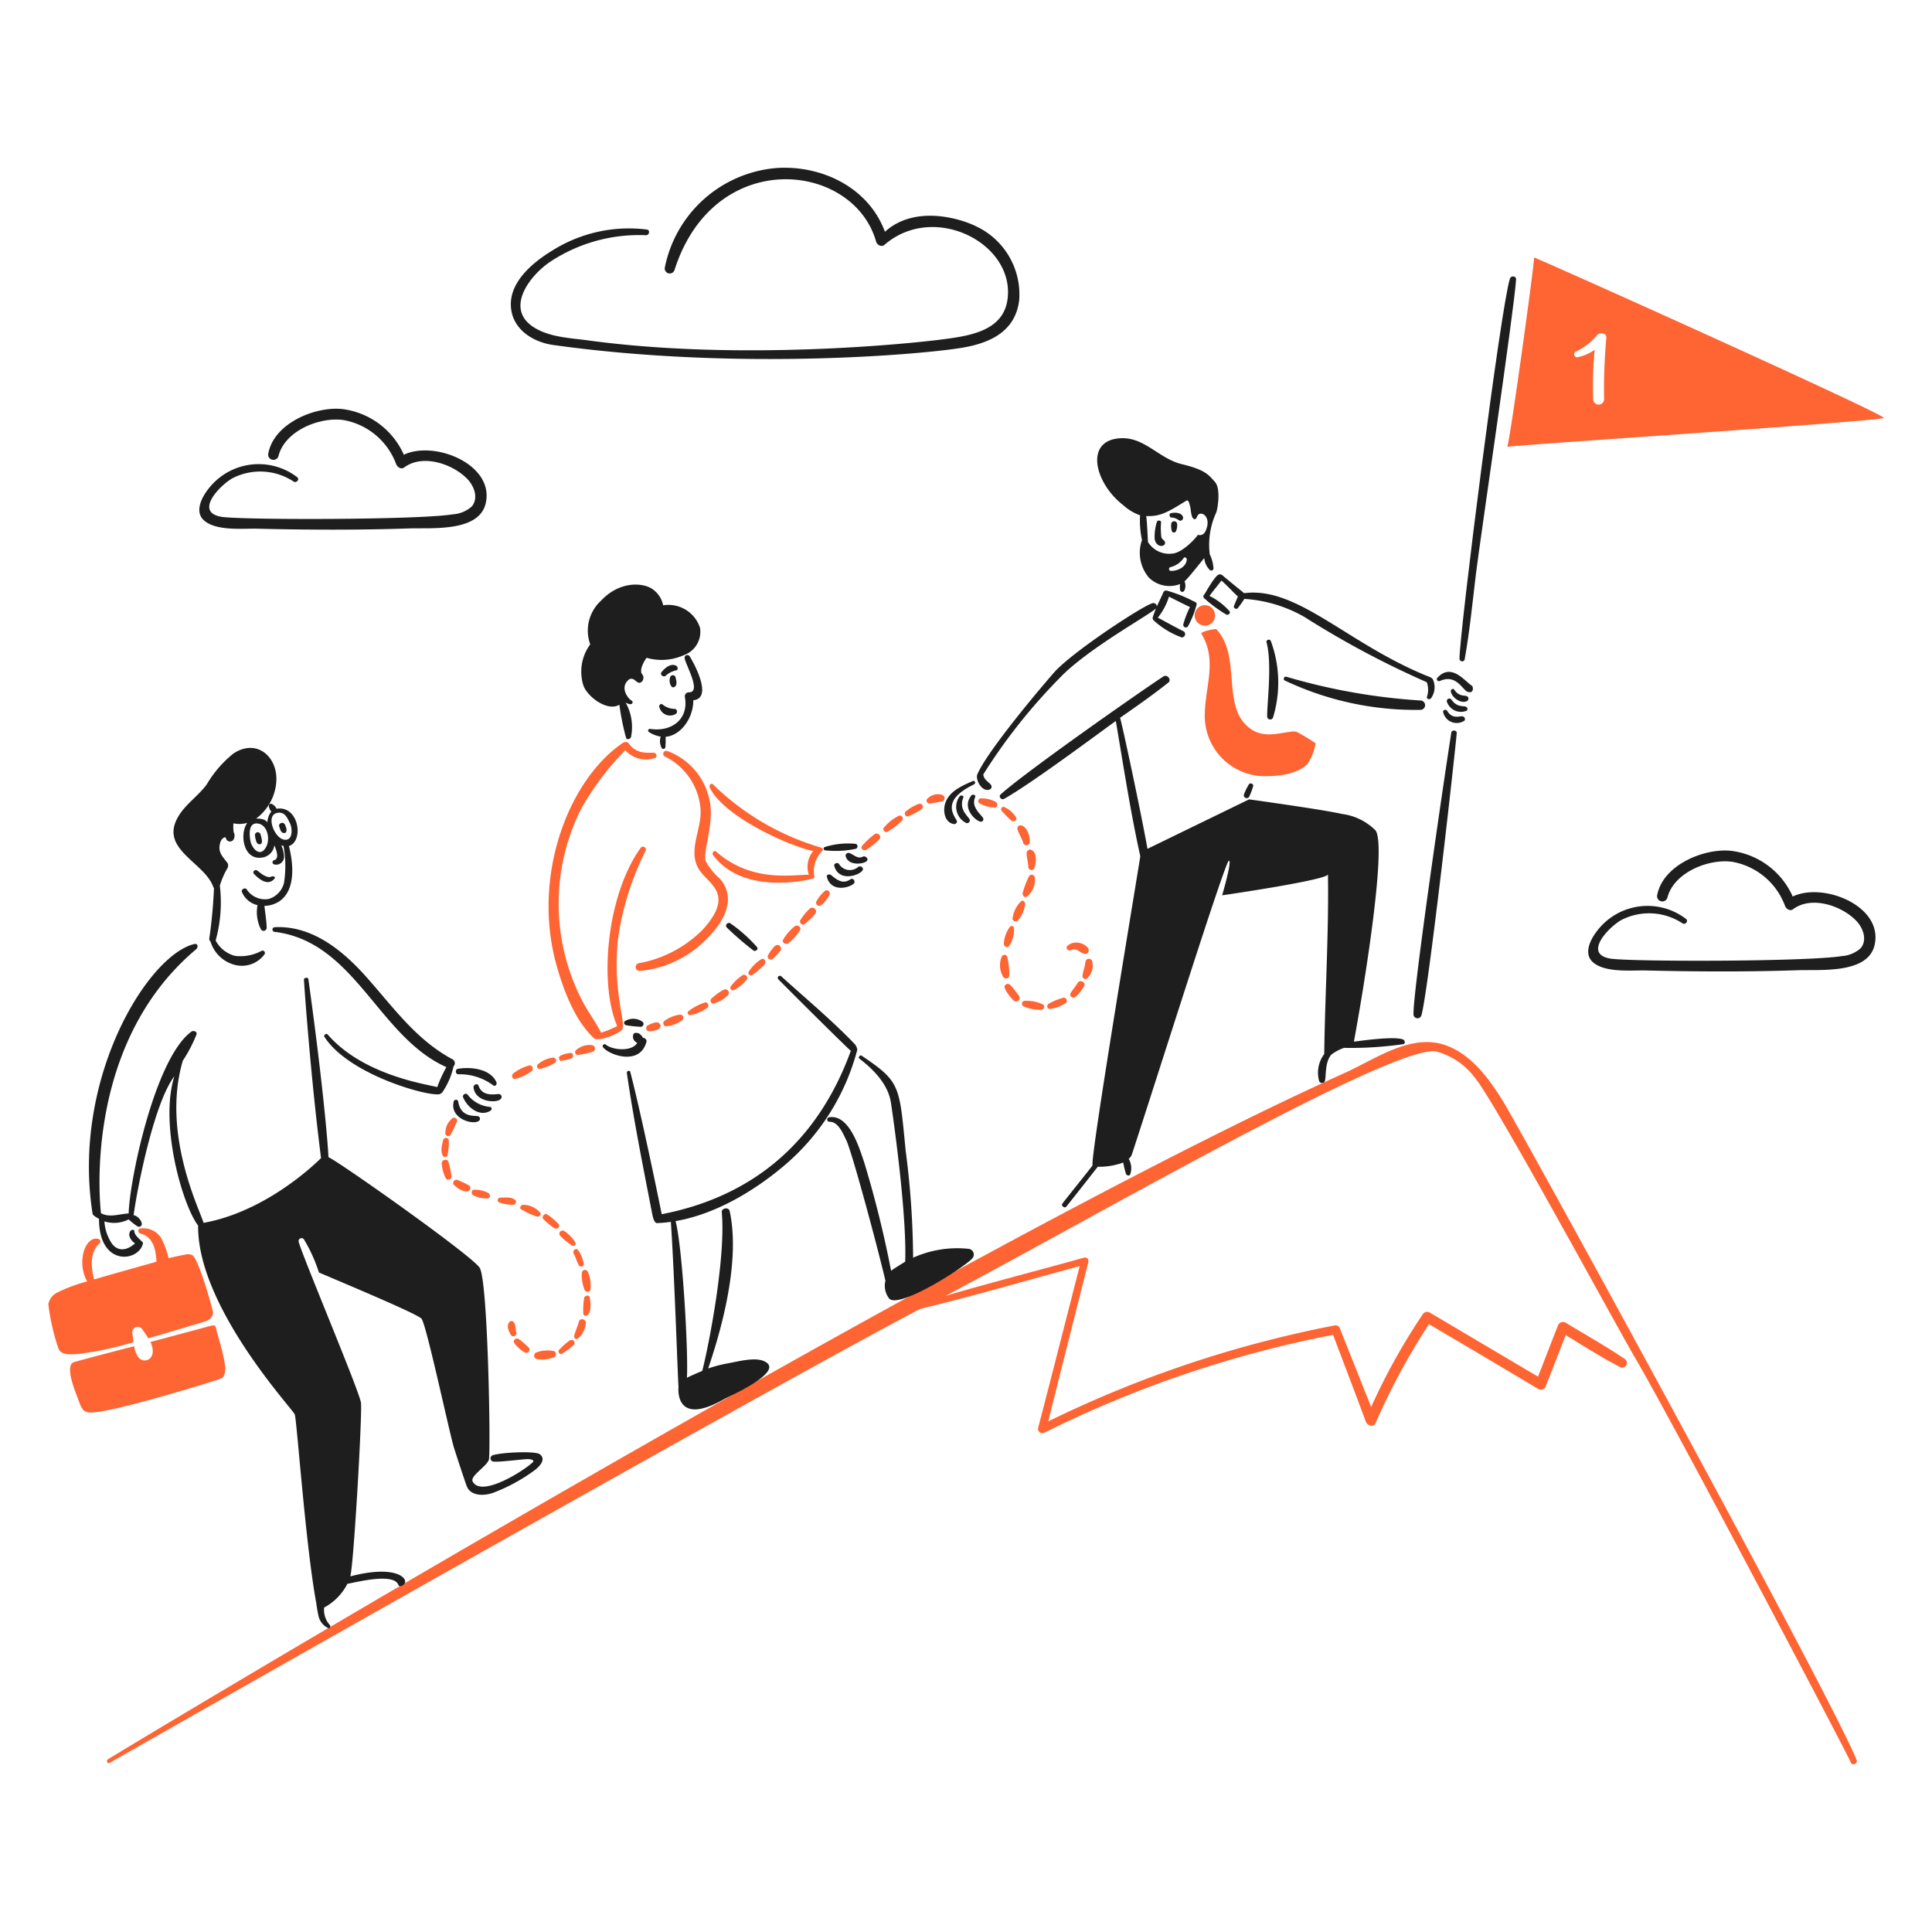 <svg viewBox="0 0 400 400" xmlns="http://www.w3.org/2000/svg" height="400" width="400" id="Leadership-3--Streamline-Brooklyn.svg"><desc>Leadership 3 Streamline Illustration: https://streamlinehq.com</desc><path d="M250.932 125.886a2.118 2.118 0 0 0 -2.97 3.02 2.138 2.138 0 0 0 2.918 0.102 2.2 2.2 0 0 0 0.052 -3.122Z" fill="#ff6433" stroke-width="1"></path><path d="M262.2 132.898c1.228 4.452 0.102 12.898 0.154 15.456a0.626 0.626 0 0 0 1.228 0.154 24.828 24.828 0 0 0 -0.46 -15.764 0.476 0.476 0 0 0 -0.922 0.154Z" fill="#1e1e1e" stroke-width="1"></path><path d="M265.98 140.882a63.2 63.2 0 0 0 28.098 6.09 0.972 0.972 0 0 0 0 -1.944 125.824 125.824 0 0 1 -27.74 -4.914c-0.46 -0.154 -0.772 0.568 -0.358 0.768Z" fill="#1e1e1e" stroke-width="1"></path><path d="M296.638 140.626c-0.148 -0.31 -0.87 -0.562 -1.024 -0.614 -16.746 -6.778 -26.982 -18.65 -38.028 -17.2 -0.052 -0.05 -4.096 -3.326 -4.352 -3.582a0.936 0.936 0 0 0 -0.818 -0.308c-0.87 0.154 -2.866 3.942 -3.122 4.2a0.514 0.514 0 0 0 0.052 0.768 28.616 28.616 0 0 0 4.6 3.378c0.358 0.102 0.818 -0.256 0.664 -0.666a13.52 13.52 0 0 0 -4.2 -3.224c0.46 -0.666 2.2 -2.764 2.456 -3.174 0.666 0.46 2.816 2.814 3.43 3.276 -0.052 0.154 -0.614 1.432 -0.818 2 -0.156 0.4 0.46 0.768 0.766 0.46a21.046 21.046 0 0 0 1.382 -1.944 28.616 28.616 0 0 1 12.438 3.736 188.918 188.918 0 0 0 25.336 13.512 4.542 4.542 0 0 1 0.05 2.97c-0.2 0.51 0.564 0.716 0.82 0.358a3.848 3.848 0 0 0 0.368 -3.946Z" fill="#1e1e1e" stroke-width="1"></path><path d="M298.122 140.984c3.4 -1.55 4.71 1.946 5.734 2.252 1.38 0.462 1.176 -1.126 0.868 -1.278 -1.33 -0.768 -4.2 -4.864 -7.114 -1.638 -0.358 0.306 0.054 0.88 0.512 0.664Z" fill="#1e1e1e" stroke-width="1"></path><path d="M300.374 143.082c0.102 1.28 2.15 2.764 3.38 2.048a0.574 0.574 0 0 0 0 -0.972c-0.462 -0.256 -1.69 0.154 -2.714 -1.434 -0.204 -0.256 -0.716 0.052 -0.666 0.358Z" fill="#1e1e1e" stroke-width="1"></path><path d="M299.6 145.386a3.064 3.064 0 0 0 4.096 1.74 0.52 0.52 0 0 0 -0.102 -0.768c-0.512 -0.306 -1.894 0.2 -3.072 -1.484a0.528 0.528 0 0 0 -0.922 0.512Z" fill="#1e1e1e" stroke-width="1"></path><path d="M298.788 147.434a2.874 2.874 0 0 0 4.452 1.74 0.6 0.6 0 0 0 -0.51 -0.87c-0.564 -0.052 -2.048 0.614 -3.072 -1.076 -0.204 -0.408 -0.922 -0.358 -0.87 0.206Z" fill="#1e1e1e" stroke-width="1"></path><path d="M303.242 136.532c1.054 -5.9 1.636 -11.926 2.354 -17.864 0.87 -7.062 7.932 -54.818 8.292 -60.8 0.05 -0.768 -1.076 -0.87 -1.28 -0.154 -1.894 5.836 -10.34 72.528 -10.442 78.67 0 0.616 0.966 0.76 1.076 0.148Z" fill="#1e1e1e" stroke-width="1"></path><path d="M300.476 151.682c-1.504 9.576 -7.932 53.436 -7.83 58.35a0.838 0.838 0 0 0 1.638 0.2c1.33 -4.504 6.346 -48.522 7.318 -58.4 0.104 -0.662 -1.02 -0.816 -1.126 -0.15Z" fill="#1e1e1e" stroke-width="1"></path><path d="M317.624 53.306c-0.102 2.56 -5.17 39.156 -5.58 39.2C315.832 92 389.486 87.2 390 86.526s-70.482 -32.554 -72.376 -33.22ZM332.57 70a121.486 121.486 0 0 0 -0.462 12.644 1.126 1.126 0 0 1 -2.252 0 76.06 76.06 0 0 1 0.308 -10.238 8.958 8.958 0 0 1 -3.48 1.536 0.614 0.614 0 0 1 -0.462 -1.126 12.694 12.694 0 0 0 4.352 -3.328c0.562 -0.774 2.104 -0.672 1.996 0.512Z" fill="#ff6433" stroke-width="1"></path><path d="M258.6 165a12.676 12.676 0 0 0 0.87 -2.304c0.052 -0.4 -0.562 -0.666 -0.87 -0.358a12.49 12.49 0 0 0 -1.074 2.2 0.6 0.6 0 0 0 1.074 0.462Z" fill="#1e1e1e" stroke-width="1"></path><path d="M384.418 364.452c-4.97 -12.63 -69.61 -130.722 -73.448 -136.814 -2.816 -4.452 -6.296 -9.212 -11.466 -11.158 -7.268 -2.712 -14.74 2.816 -21.138 5.682 -80.512 36.288 -251.978 139.526 -256.02 142.086 -0.462 0.306 -0.052 1.024 0.4 0.716 28.458 -16.276 139.988 -79.438 167.78 -93.974 11.056 -2.66 22.01 -5.886 33.014 -8.854 -2.866 11.158 -5.68 22.316 -8.6 33.474a0.906 0.906 0 0 0 1.278 1.024 233.534 233.534 0 0 1 59.784 -20.268c2.252 5.988 4.556 11.976 6.8 18.016 0.308 0.768 1.588 1.176 2 0.256a136.4 136.4 0 0 1 11.056 -20.474q11.364 6.682 22.624 13.41a1.072 1.072 0 0 0 1.586 -0.666c1.382 -3.48 2.714 -6.96 4.094 -10.492 3.686 2.252 7.372 4.6 11.21 6.6a0.974 0.974 0 0 0 0.974 -1.688c-3.942 -2.662 -8.14 -5.016 -12.184 -7.472a1.12 1.12 0 0 0 -1.636 0.664c-1.382 3.482 -2.714 7.012 -4.096 10.494 -7.472 -4.4 -14.946 -8.856 -22.418 -13.258a1.094 1.094 0 0 0 -1.484 0.41 129.346 129.346 0 0 0 -10.646 19.144c-2.15 -5.426 -4.3 -10.8 -6.45 -16.226a0.96 0.96 0 0 0 -1.126 -0.666 237.034 237.034 0 0 0 -59.27 19.86c2.712 -11 5.528 -21.958 8.292 -32.962a0.736 0.736 0 0 0 -0.922 -0.922c-9.52 2.662 -19.142 5.118 -28.612 7.882 29.534 -15.61 91.876 -51.644 101.4 -50.62a14.696 14.696 0 0 1 8.086 5.374c4.044 4.658 29.38 51.542 33.424 58.4 7.42 12.6 43.3 80.768 44.528 83.532 0.264 0.668 1.448 0.154 1.186 -0.51Z" fill="#ff6433" stroke-width="1"></path><path d="M290.446 215.2c-1.928 -0.714 -8.8 0.308 -10.136 0.46 2 -10.696 6.91 -40.74 4.454 -43.76a11.956 11.956 0 0 0 -6.91 -3.378c-4 -0.922 -19.246 -3.02 -19.246 -3.02l-21.036 10.236c-1.308 -7.47 -5.49 -26.936 -5.68 -27.128 3.378 -2.354 6.756 -4.708 9.98 -7.268 0.768 -0.562 -0.2 -1.842 -1.024 -1.278 -5.886 3.89 -28.714 19.91 -33.678 24.414 -0.512 0.46 0.152 1.228 0.716 0.922 6.09 -3.43 21.2 -14.8 23.134 -16.124 1.588 9.316 3.02 18.784 5.068 28 -0.358 2.508 -10.492 63 -9.878 63.978 0.05 0.052 -5.17 6.502 -6.244 7.934 -0.358 0.462 0.46 1.076 0.818 0.614 1.126 -1.382 6.5 -8.24 6.5 -8.24a14.418 14.418 0 0 0 5.272 -0.87 19.708 19.708 0 0 0 0.564 2.354c0.154 0.308 0.664 0.512 0.87 0.104a3.8 3.8 0 0 0 -0.308 -3.226 2.092 2.092 0 0 0 0.666 -0.92c5.118 -15.612 19.296 -60.654 20.064 -60.8s-1.382 7.164 -1.382 7.164 21.906 -3.172 21.906 -4.35c0.2 12.028 -0.614 25.08 -0.768 37.21a6.4 6.4 0 0 0 -1.022 5.682 0.648 0.648 0 0 0 1.176 -0.154c0.256 -0.922 -0.052 -3.89 1.332 -5.424a9.778 9.778 0 0 1 2.61 -1.384 75.022 75.022 0 0 0 12.284 -0.768c0.41 -0.11 0.414 -0.78 -0.102 -0.98Z" fill="#1e1e1e" stroke-width="1"></path><path d="M239.518 108.074a9.986 9.986 0 0 0 -0.462 3.428c0.2 1.77 1.946 1.84 2.15 1.024 0.102 -0.716 -0.664 -0.716 -0.768 -1.382a14.438 14.438 0 0 1 -0.05 -2.968c0.05 -0.46 -0.768 -0.564 -0.87 -0.102Z" fill="#1e1e1e" stroke-width="1"></path><path d="M242.486 108.534a3.568 3.568 0 0 0 0.154 1.484 0.478 0.478 0 0 0 0.818 0 2.944 2.944 0 0 0 0.256 -1.484 0.614 0.614 0 1 0 -1.228 0Z" fill="#1e1e1e" stroke-width="1"></path><path d="M242.486 107.152c1.126 0 1.536 0.666 1.894 0.666 1.088 -0.156 0.708 -2.076 -1.894 -1.588 -0.46 0 -0.46 0.82 0 0.922Z" fill="#1e1e1e" stroke-width="1"></path><path d="M251.546 99.782c-1.332 -1.484 -1.946 -2.458 -6.654 -3.634 -4.76 -1.024 -7.73 -5.528 -12.642 -5.426 -7.832 0.2 -5.734 9.214 0.306 13.87a10.424 10.424 0 0 0 3.482 2.1 19.172 19.172 0 0 0 0.4 5.118 7.93 7.93 0 0 0 1.434 7.78 6.072 6.072 0 0 0 6.448 1.33 5.2 5.2 0 0 0 0 1.28 0.476 0.476 0 0 0 0.87 0.102 2.328 2.328 0 0 0 0.052 -1.944c0.768 -0.614 3.328 -3.942 4.096 -4.812a3.8 3.8 0 0 0 1.132 2.454 0.454 0.454 0 0 0 0.768 -0.308 7.492 7.492 0 0 0 -0.768 -2.918 15.904 15.904 0 0 1 1.332 -8.65c0.198 -0.302 1.074 -4.858 -0.256 -6.342Zm-9.162 18.418a0.4 0.4 0 0 1 -0.102 -0.768 4.638 4.638 0 0 0 2.814 -1.944c0.154 -0.256 0.666 0.05 0.614 0.358 -0.11 1.594 -1.944 2.388 -3.326 2.354Zm5.63 -7.474c-0.768 1.126 -3.43 3.788 -5.322 3.89a5.152 5.152 0 0 1 -5.018 -2.4c-0.102 -1.8 -0.152 -3.584 -0.358 -5.374 2.946 0.146 4.62 -0.906 8.292 -3.174 0.512 -0.308 0.666 0.768 0.82 1.28 0.152 0.562 0.152 2.252 0.766 2.508 0.512 0.256 0.616 -0.666 0.922 -0.922 0.8 -0.658 2.308 0.442 1.8 2.508 -0.316 1.182 -0.776 1.958 -1.902 1.692Z" fill="#1e1e1e" stroke-width="1"></path><path d="M202.306 46.96c-3.234 -1.67 -12.8 -4.658 -19.09 1.024 -3.328 -9.06 -12.95 -13.82 -22.42 -13.2a25.724 25.724 0 0 0 -23.134 20.52 1.038 1.038 0 0 0 2 0.562c8.216 -25.6 37 -22.4 41.714 -5.886 0.2 0.768 1.178 1.228 1.74 0.716 10.078 -8.758 26.492 -0.6 25.542 10.698 -0.564 7.37 -8.344 8.2 -14.23 8.958 -6.09 0.766 -40.896 4.4 -72.476 0.152 -3.634 -0.512 -7.678 -0.614 -10.952 -2.456 -6.706 -3.736 -1.638 -10.748 2.866 -13.82a33.372 33.372 0 0 1 19.91 -5.528c0.666 0 0.87 -1.074 0.154 -1.176a29.78 29.78 0 0 0 -19.502 4.298c-4.146 2.508 -9.314 6.756 -8.6 12.182 0.562 4.4 4.708 6.858 8.7 7.422 38.8 5.426 77.646 1.842 85.016 0.512 5.734 -1.024 10.698 -3.48 11.466 -9.776a15.572 15.572 0 0 0 -8.704 -15.202Z" fill="#1e1e1e" stroke-width="1"></path><path d="M371.162 185.616a16.108 16.108 0 0 0 -12.8 -9.468c-5.63 -0.564 -14.076 2.968 -15.254 9.162a1.088 1.088 0 0 0 2.1 0.562c1.33 -5.272 8.65 -8.188 13.564 -7.422a14.292 14.292 0 0 1 10.8 9.112c0.256 0.614 1.024 1.176 1.69 0.664 3.736 -2.764 9.776 -0.818 12.898 2.252 1.484 1.434 2.56 4.044 1.076 5.836a6.502 6.502 0 0 1 -3.942 1.638c-7.218 1.178 -43.966 1.178 -47.908 0.512 -5.732 -0.972 -0.2 -6.6 2.304 -7.986a12.552 12.552 0 0 1 12.694 0.718c0.562 0.306 1.228 -0.462 0.716 -0.922a13.124 13.124 0 0 0 -18.478 2.508c-1.28 1.638 -2.764 4.504 -0.972 6.296 2.4 2.354 7.932 1.8 10.954 1.842 10.542 0.256 21.138 0.308 31.734 -0.05 4.6 -0.154 14.586 0.818 15.814 -5.376 1.648 -7.984 -10.694 -12.894 -16.99 -9.878Z" fill="#1e1e1e" stroke-width="1"></path><path d="M83.612 94.152a16.106 16.106 0 0 0 -12.8 -9.47c-5.63 -0.562 -14.076 2.97 -15.252 9.162a1.086 1.086 0 0 0 2.098 0.564c1.33 -5.272 8.65 -8.19 13.564 -7.422a14.298 14.298 0 0 1 10.8 9.11c0.256 0.614 1.022 1.178 1.688 0.666 3.736 -2.764 9.776 -0.82 12.898 2.252 1.484 1.434 2.56 4.044 1.076 5.834a6.49 6.49 0 0 1 -3.942 1.638c-7.216 1.178 -43.966 1.178 -47.908 0.512 -5.732 -0.972 -0.2 -6.6 2.304 -7.984a12.552 12.552 0 0 1 12.694 0.716c0.562 0.308 1.228 -0.46 0.716 -0.92a13.124 13.124 0 0 0 -18.478 2.508c-1.28 1.638 -2.764 4.504 -0.972 6.294 2.4 2.356 7.934 1.8 10.954 1.844 10.544 0.256 21.138 0.306 31.734 -0.052 4.6 -0.154 14.586 0.82 15.814 -5.374 1.642 -7.934 -10.692 -12.898 -16.988 -9.878Z" fill="#1e1e1e" stroke-width="1"></path><path d="M44.098 271.656c-0.27 -1.43 -3.02 -11 -4.248 -11.772a2.236 2.236 0 0 0 -1.638 -0.102c-1.126 0.2 -2.252 0.46 -3.326 0.716a13.9 13.9 0 0 0 -1.076 -3.224 4.326 4.326 0 0 0 -4.812 -2.918c-0.51 0.052 -0.46 0.87 0 1.024 3.532 0.818 3.226 5.118 3.43 5.834 -1.024 0.308 -9 2.508 -12.95 3.686 -0.358 -1.536 -1.278 -5.324 1.126 -7.472a0.536 0.536 0 0 0 -0.256 -0.922c-2.616 -0.714 -4.6 4.664 -2.302 8.8a32.688 32.688 0 0 0 -6.296 2.354 3.41 3.41 0 0 0 -1.74 2.354 45.144 45.144 0 0 0 2.048 9.06c0.47 1.374 1.914 1.418 4.086 1.254a67.522 67.522 0 0 0 11.474 -2.432c-0.052 -0.614 -0.104 -1.228 -0.2 -1.79a1.126 1.126 0 0 1 2.048 -0.87 16.2 16.2 0 0 1 1.228 1.842c1.69 -0.46 11.312 -3.328 12.028 -3.584 1.376 -0.61 1.424 -1.582 1.376 -1.838Z" fill="#ff6433" stroke-width="1"></path><path d="M221.706 196.724c1.226 -0.668 1.892 0.716 3.018 0.768a0.778 0.778 0 0 0 0.666 -0.512c0.41 -1.076 -2.6 -2.816 -4.4 -1.126 -0.462 0.408 0.152 1.176 0.716 0.87Z" fill="#ff6433" stroke-width="1"></path><path d="M224.726 199.18c-0.108 1.024 -0.512 1.946 -0.616 2.918a0.622 0.622 0 0 0 0.922 0.512 3.644 3.644 0 0 0 1.126 -3.48 0.72 0.72 0 0 0 -1.432 0.05Z" fill="#ff6433" stroke-width="1"></path><path d="M223.138 203.48c-0.2 0.4 -1.382 1.842 -1.534 2.252 -0.2 0.512 0.358 0.87 0.818 0.818 0.512 -0.102 1.894 -2 2.098 -2.506 0.256 -0.768 -0.972 -1.28 -1.382 -0.564Z" fill="#ff6433" stroke-width="1"></path><path d="M220.222 206.55a13.274 13.274 0 0 0 -3.226 1.332 0.618 0.618 0 0 0 0.256 1.024 7.468 7.468 0 0 0 3.532 -1.332 0.678 0.678 0 0 0 -0.562 -1.024Z" fill="#ff6433" stroke-width="1"></path><path d="M215.768 207.882a8.04 8.04 0 0 0 -3.736 -0.666 0.622 0.622 0 0 0 -0.154 1.126 8.302 8.302 0 0 0 3.686 0.716 0.6 0.6 0 0 0 0.204 -1.176Z" fill="#ff6433" stroke-width="1"></path><path d="M210.906 206.09c-0.308 -0.358 -1.484 -2.15 -2.048 -2.354a0.68 0.68 0 0 0 -0.87 0.512c-0.102 0.664 1.434 2.508 1.842 2.866a0.742 0.742 0 0 0 1.076 -1.024Z" fill="#ff6433" stroke-width="1"></path><path d="M208.96 201.894a14.134 14.134 0 0 0 -0.46 -3.894 0.622 0.622 0 0 0 -1.074 0 4.674 4.674 0 0 0 0.152 4.042c0.256 0.722 1.434 0.722 1.382 -0.148Z" fill="#ff6433" stroke-width="1"></path><path d="M208.96 195.8a5.93 5.93 0 0 0 0.974 -3.736 0.496 0.496 0 0 0 -0.82 -0.2 6.432 6.432 0 0 0 -1.28 3.532c-0.05 0.56 0.862 1.016 1.126 0.404Z" fill="#ff6433" stroke-width="1"></path><path d="M210.854 190.428a5.816 5.816 0 0 0 1.382 -3.378c-0.05 -0.358 -0.46 -0.768 -0.818 -0.462a5.832 5.832 0 0 0 -1.74 3.38c-0.256 0.716 0.764 1.122 1.176 0.46Z" fill="#ff6433" stroke-width="1"></path><path d="M212.748 185.514a4.4 4.4 0 0 0 1.484 -3.94 0.648 0.648 0 0 0 -1.176 -0.154 17.144 17.144 0 0 0 -1.28 3.326c-0.256 0.614 0.45 1.372 0.972 0.768Z" fill="#ff6433" stroke-width="1"></path><path d="M214.182 179.68c1.13 -3.72 -1.388 -4.572 -1.638 -3.072 -0.052 0.46 0.4 2.456 0.358 2.918a0.658 0.658 0 0 0 1.28 0.154Z" fill="#ff6433" stroke-width="1"></path><path d="M213.2 174.356c0.068 -1.176 -0.46 -3.122 -1.79 -3.48a0.66 0.66 0 0 0 -0.768 0.768c0.102 0.512 1.126 2.4 1.228 2.916a0.688 0.688 0 0 0 1.33 -0.204Z" fill="#ff6433" stroke-width="1"></path><path d="M210.4 169.288a5.318 5.318 0 0 0 -2.61 -2.252 0.526 0.526 0 0 0 -0.462 0.768 23.964 23.964 0 0 0 2 2.048c0.502 0.41 1.272 0.052 1.072 -0.564Z" fill="#ff6433" stroke-width="1"></path><path d="M206.044 165.962a6.284 6.284 0 0 0 -3.072 -0.666 0.574 0.574 0 0 0 -0.256 0.974 6.736 6.736 0 0 0 3.122 0.92c0.82 0.102 0.822 -0.98 0.206 -1.228Z" fill="#ff6433" stroke-width="1"></path><path d="M195.09 164.58a3.034 3.034 0 0 0 -3.174 0.87 0.62 0.62 0 0 0 0.512 0.922c0.4 0 2.048 -0.358 2.458 -0.41a0.71 0.71 0 0 0 0.204 -1.382Z" fill="#ff6433" stroke-width="1"></path><path d="M190.278 166.422a8.44 8.44 0 0 0 -2.866 1.69c-0.2 0.358 0.052 1.024 0.564 0.922a13.51 13.51 0 0 0 2.814 -1.486 0.626 0.626 0 0 0 -0.512 -1.126Z" fill="#ff6433" stroke-width="1"></path><path d="M186.132 168.88a9.13 9.13 0 0 0 -3.224 2.61 0.628 0.628 0 0 0 0.768 0.768 15.248 15.248 0 0 0 3.07 -2.354 0.622 0.622 0 0 0 -0.614 -1.024Z" fill="#ff6433" stroke-width="1"></path><path d="M181.014 172.77a14.74 14.74 0 0 0 -2.558 2.4c-0.36 0.51 0.306 1.022 0.818 0.818a14.174 14.174 0 0 0 2.764 -2.2c0.666 -0.61 -0.352 -1.626 -1.024 -1.018Z" fill="#ff6433" stroke-width="1"></path><path d="M170.932 184.336a7.704 7.704 0 0 0 -1.946 2.356 0.664 0.664 0 0 0 0.82 0.818c0.512 -0.102 2.098 -2.048 2 -2.662a0.75 0.75 0 0 0 -0.874 -0.512Z" fill="#ff6433" stroke-width="1"></path><path d="M167.656 188.124a11.352 11.352 0 0 0 -2 2.458c-0.154 0.46 0.358 1.022 0.818 0.818a13.37 13.37 0 0 0 2.304 -2.2 0.78 0.78 0 0 0 -1.122 -1.076Z" fill="#ff6433" stroke-width="1"></path><path d="M164.636 191.708a10 10 0 0 0 -2.508 2.866c-0.256 0.614 0.512 1.024 1.024 0.768a10.536 10.536 0 0 0 2.558 -2.866c0.154 -0.616 -0.568 -0.986 -1.074 -0.768Z" fill="#ff6433" stroke-width="1"></path><path d="M160.438 195.854a8.326 8.326 0 0 0 -1.484 2.046 0.648 0.648 0 0 0 0.922 0.718 11.944 11.944 0 0 0 1.74 -1.844 0.758 0.758 0 0 0 -1.178 -0.92Z" fill="#ff6433" stroke-width="1"></path><path d="M157.572 198.618a8.24 8.24 0 0 0 -2.558 2.558 0.532 0.532 0 0 0 0.716 0.716 15.486 15.486 0 0 0 2.61 -2.252c0.41 -0.512 -0.112 -1.44 -0.768 -1.022Z" fill="#ff6433" stroke-width="1"></path><path d="M153.836 201.842a9.688 9.688 0 0 0 -2.56 2.4 0.532 0.532 0 0 0 0.614 0.766 7.384 7.384 0 0 0 2.816 -2.352 0.696 0.696 0 0 0 -0.87 -0.814Z" fill="#ff6433" stroke-width="1"></path><path d="M149.844 204.912a11.694 11.694 0 0 0 -2.662 1.946c-0.2 0.358 0.052 0.972 0.512 0.922a6.384 6.384 0 0 0 2.866 -1.588 0.734 0.734 0 0 0 -0.716 -1.28Z" fill="#ff6433" stroke-width="1"></path><path d="M145.902 207.574a10.67 10.67 0 0 0 -3.378 1.8c-0.4 0.358 0.052 0.87 0.46 0.82a9.496 9.496 0 0 0 3.38 -1.486c0.614 -0.308 0.204 -1.392 -0.462 -1.134Z" fill="#ff6433" stroke-width="1"></path><path d="M140.682 210.082a6.812 6.812 0 0 0 -3.174 1.332 0.63 0.63 0 0 0 0.462 1.074 6.728 6.728 0 0 0 3.224 -1.228 0.652 0.652 0 0 0 -0.512 -1.178Z" fill="#ff6433" stroke-width="1"></path><path d="M135.768 211.668a5.616 5.616 0 0 0 -1.8 0.718 0.696 0.696 0 0 0 0.308 1.126 5.074 5.074 0 0 0 1.944 -0.358c1.084 -0.554 0.368 -1.63 -0.452 -1.486Z" fill="#ff6433" stroke-width="1"></path><path d="M122.512 216.378a4.118 4.118 0 0 0 -3.276 1.074 0.572 0.572 0 0 0 0.4 0.974 22.234 22.234 0 0 0 3.07 -0.666 0.71 0.71 0 0 0 -0.194 -1.382Z" fill="#ff6433" stroke-width="1"></path><path d="M118.264 218.016c-0.462 -0.052 -2.4 0.358 -2.508 0.87a0.764 0.764 0 0 0 0.306 0.768 9.736 9.736 0 0 0 2.2 -0.512c0.514 -0.102 0.564 -1.024 0.002 -1.126Z" fill="#ff6433" stroke-width="1"></path><path d="M114.374 218.988a5.8 5.8 0 0 0 -3.02 1.382 0.546 0.546 0 0 0 0.512 0.922 11.164 11.164 0 0 0 2.814 -1.126 0.6 0.6 0 1 0 -0.306 -1.178Z" fill="#ff6433" stroke-width="1"></path><path d="M109.46 220.626a9.24 9.24 0 0 0 -3.276 1.69c-0.308 0.358 -0.154 1.074 0.4 1.074a8.744 8.744 0 0 0 3.378 -1.536c0.674 -0.358 0.262 -1.544 -0.502 -1.228Z" fill="#ff6433" stroke-width="1"></path><path d="M93.6 231.58a3.8 3.8 0 0 0 -1.382 3.224 0.6 0.6 0 0 0 0.974 0.256c0.358 -0.4 1.126 -2.304 1.382 -2.712 0.35 -0.614 -0.52 -1.28 -0.974 -0.768Z" fill="#ff6433" stroke-width="1"></path><path d="M91.75 236.032c-0.24 0.976 -0.666 2.56 0.052 3.378a0.532 0.532 0 0 0 0.818 -0.102 12.672 12.672 0 0 0 0.308 -3.122 0.6 0.6 0 0 0 -1.178 -0.154Z" fill="#ff6433" stroke-width="1"></path><path d="M91.444 240.844a8.136 8.136 0 0 0 0.92 3.224 0.684 0.684 0 0 0 1.126 -0.46 21.784 21.784 0 0 0 -0.614 -2.968c-0.154 -0.82 -1.382 -0.616 -1.432 0.204Z" fill="#ff6433" stroke-width="1"></path><path d="M94 245.348c2.5 2.286 3.864 1.112 3.224 0.154a18.082 18.082 0 0 0 -2.456 -1.178c-0.568 -0.358 -1.274 0.56 -0.768 1.024Z" fill="#ff6433" stroke-width="1"></path><path d="M98.046 247.498a6.078 6.078 0 0 0 2.968 0.614c0.564 -0.102 0.512 -0.768 0.154 -1.074a5.906 5.906 0 0 0 -2.968 -0.718c-0.666 -0.05 -0.714 0.966 -0.154 1.178Z" fill="#ff6433" stroke-width="1"></path><path d="M103.42 248.982a8.862 8.862 0 0 0 2.968 0.46c0.358 -0.152 0.666 -0.716 0.256 -1.024 -0.818 -0.664 -2.098 -0.46 -3.122 -0.46a0.524 0.524 0 0 0 -0.102 1.024Z" fill="#ff6433" stroke-width="1"></path><path d="M107.976 250.416a16.314 16.314 0 0 0 3.224 1.484c0.46 0.05 0.922 -0.358 0.666 -0.82a4.782 4.782 0 0 0 -3.43 -1.638c-0.562 -0.102 -1.072 0.708 -0.46 0.974Z" fill="#ff6433" stroke-width="1"></path><path d="M112.53 252.462c0.4 0.362 2 1.844 2.508 1.894a0.6 0.6 0 0 0 0.666 -0.87 13.4 13.4 0 0 0 -2.4 -2.048c-0.568 -0.358 -1.288 0.562 -0.774 1.024Z" fill="#ff6433" stroke-width="1"></path><path d="M116.062 255.942a15.584 15.584 0 0 0 2.4 1.946c0.308 0.154 0.768 0 0.716 -0.4 -0.05 -0.666 -1.842 -2.4 -2.456 -2.662a0.654 0.654 0 0 0 -0.66 1.116Z" fill="#ff6433" stroke-width="1"></path><path d="M118.776 259.526c0.256 0.4 0.818 2.15 1.126 2.508a0.572 0.572 0 0 0 0.972 -0.256 7.07 7.07 0 0 0 -1.178 -2.968c-0.41 -0.564 -1.276 0.152 -0.92 0.716Z" fill="#ff6433" stroke-width="1"></path><path d="M120.464 263.57a7.86 7.86 0 0 0 0.614 3.582 0.648 0.648 0 0 0 1.178 -0.154 7.232 7.232 0 0 0 -0.512 -3.582 0.65 0.65 0 0 0 -1.28 0.154Z" fill="#ff6433" stroke-width="1"></path><path d="M120.924 268.842a15.472 15.472 0 0 0 -0.152 3.172c0.176 0.886 2.05 0.634 1.33 -3.326 -0.052 -0.716 -1.134 -0.512 -1.178 0.154Z" fill="#ff6433" stroke-width="1"></path><path d="M119.85 273.652c-0.262 0.97 -0.716 1.894 -0.972 2.918 -0.102 0.41 0.358 0.87 0.768 0.564a4.6 4.6 0 0 0 1.638 -3.124c0.152 -0.87 -1.184 -1.28 -1.434 -0.358Z" fill="#ff6433" stroke-width="1"></path><path d="M117.854 277.6a13.132 13.132 0 0 0 -2.15 1.944 0.534 0.534 0 0 0 0.614 0.768 16.304 16.304 0 0 0 2.458 -1.842c0.476 -0.388 -0.024 -1.47 -0.922 -0.87Z" fill="#ff6433" stroke-width="1"></path><path d="M114.476 279.692a6.496 6.496 0 0 0 -3.532 0.358 0.74 0.74 0 0 0 0.154 1.332 6.464 6.464 0 0 0 3.532 -0.36 0.68 0.68 0 0 0 -0.154 -1.33Z" fill="#ff6433" stroke-width="1"></path><path d="M109.4 278.924c-0.362 -0.302 -1.8 -1.79 -2.354 -1.79a0.664 0.664 0 0 0 -0.666 0.51c-0.152 0.616 1.8 2.2 2.356 2.4 0.622 0.314 1.23 -0.644 0.664 -1.12Z" fill="#ff6433" stroke-width="1"></path><path d="M106.9 275.854c-0.2 -0.668 -0.05 -1.588 -0.562 -2.15a0.588 0.588 0 0 0 -0.87 0c-0.666 0.768 -0.154 1.894 0.256 2.61a0.634 0.634 0 0 0 1.176 -0.46Z" fill="#ff6433" stroke-width="1"></path><path d="M138.686 140.422a2.1 2.1 0 0 0 0.4 1.79 0.548 0.548 0 0 0 0.716 -0.102c0.46 -0.46 0.2 -1.33 0.05 -1.894 -0.076 -0.524 -1.02 -0.67 -1.166 0.206Z" fill="#1e1e1e" stroke-width="1"></path><path d="M137.866 139.858a4.77 4.77 0 0 1 2.15 -1.074c0.4 -0.052 0.358 -0.718 0 -0.922 -1.126 -0.666 -2.456 0.512 -3.07 1.332 -0.41 0.46 0.47 1.184 0.92 0.664Z" fill="#1e1e1e" stroke-width="1"></path><path d="M136.536 146.462a2.266 2.266 0 0 0 3.48 1.278 0.6 0.6 0 0 0 -0.256 -0.972 4.01 4.01 0 0 1 -2.6 -0.922c-0.318 -0.306 -0.88 0.256 -0.624 0.616Z" fill="#1e1e1e" stroke-width="1"></path><path d="M142.78 135.866a0.57 0.57 0 0 0 -1.024 0.46c0.256 1.434 3.584 7.116 0.82 7.012a0.826 0.826 0 0 0 -0.768 1.024c0.818 4.658 -2.918 7.218 -7.166 6.552 -0.4 -0.052 -0.666 0.41 -0.256 0.666a6.118 6.118 0 0 0 2.4 0.92 3.12 3.12 0 0 0 0.2 2.356 0.426 0.426 0 0 0 0.768 -0.104 16.2 16.2 0 0 0 0.052 -2.2c3.276 -0.308 5.784 -4.044 5.732 -7.576 3.952 -0.358 0.498 -7.078 -0.758 -9.11Z" fill="#1e1e1e" stroke-width="1"></path><path d="M247.144 124.504a27.578 27.578 0 0 0 -5.682 -2.252 0.706 0.706 0 0 0 -0.664 0.512c-0.4 0.972 -0.922 1.944 -1.332 2.916 0.154 -0.4 -0.256 -0.87 -0.768 -0.818 -1.842 0.358 -16.89 10.236 -20.524 14.434 -5.682 6.55 -14.332 17.248 -15.868 21.138 -0.306 1.28 1.178 3.736 2.714 2.968a0.6 0.6 0 0 0 0.2 -0.818c-0.256 -0.512 -1.586 -1.126 -1.638 -2.252a117.052 117.052 0 0 1 15.714 -19.86c5.68 -6.04 18.682 -13.154 20.012 -14.484 0.052 -0.052 -0.46 1.176 -0.664 1.894a0.77 0.77 0 0 0 0.152 0.512 17.25 17.25 0 0 0 5.886 3.582 0.692 0.692 0 0 0 0.358 -1.28c-1.022 -0.46 -4.502 -2.4 -5.322 -2.814a13.17 13.17 0 0 0 2.304 -4.352c0.614 0.308 3.53 1.8 4.35 2.15a19 19 0 0 0 -1.382 3.584 0.536 0.536 0 0 0 0.972 0.4 19.8 19.8 0 0 0 1.742 -4.35c0.208 -0.554 -0.304 -0.714 -0.56 -0.81Z" fill="#1e1e1e" stroke-width="1"></path><path d="M201.386 161.714c-2.144 0.936 -4.658 2 -5.58 4.3 -0.664 1.586 -0.358 4.248 1.638 4.6 0.41 0.102 0.87 -0.358 0.614 -0.768 -0.92 -1.536 -2.866 -4.35 3.634 -7.472 0.41 -0.25 0.156 -0.862 -0.306 -0.66Z" fill="#1e1e1e" stroke-width="1"></path><path d="M198.672 164.888a3.698 3.698 0 0 0 1.434 5.526 0.564 0.564 0 0 0 0.614 -0.818c-0.358 -0.666 -2.252 -2.048 -1.28 -4.452 0.206 -0.41 -0.508 -0.612 -0.768 -0.256Z" fill="#1e1e1e" stroke-width="1"></path><path d="M201.078 164.734c-2 2.508 0.82 5.17 1.894 5.374a0.508 0.508 0 0 0 0.614 -0.614c-0.2 -0.716 -2.662 -2.252 -1.688 -4.454 0.204 -0.46 -0.564 -0.716 -0.82 -0.306Z" fill="#1e1e1e" stroke-width="1"></path><path d="M176.1 182.034c-1.6 1.12 -2.814 0.154 -4.042 -0.87 -0.308 -0.256 -0.974 -0.102 -0.87 0.358 0.818 3.326 4.708 2.304 5.63 1.382 0.358 -0.41 -0.206 -1.23 -0.718 -0.87Z" fill="#1e1e1e" stroke-width="1"></path><path d="M177.636 179.526a2.626 2.626 0 0 1 -3.94 -0.666c-0.256 -0.358 -1.126 -0.102 -0.974 0.4 0.87 3.326 5.016 2.098 5.836 0.972 0.408 -0.552 -0.452 -1.156 -0.922 -0.706Z" fill="#1e1e1e" stroke-width="1"></path><path d="M178.6 177.376c-1.068 0.522 -1.842 -0.46 -2.764 -0.768a0.588 0.588 0 0 0 -0.766 0.564c0.46 2.148 3.582 1.74 4.298 1.176 0.632 -0.46 -0.142 -1.274 -0.768 -0.972Z" fill="#1e1e1e" stroke-width="1"></path><path d="M170.778 176.046a19.752 19.752 0 0 0 6.4 -0.308 0.542 0.542 0 0 0 0 -1.024 15.972 15.972 0 0 0 -6.45 0.666 0.356 0.356 0 0 0 0.05 0.666Z" fill="#1e1e1e" stroke-width="1"></path><path d="M170.318 176.096c0.254 -0.256 -0.154 -0.614 -0.512 -0.666A53.502 53.502 0 0 1 147.6 162.38c-0.358 -0.308 -0.87 0.2 -0.666 0.664 3.122 6.4 17.556 12.49 21.446 13.154a5.098 5.098 0 0 0 -0.922 4.914c-3.378 -0.05 -11.822 1.69 -19.2 -4.81 -0.46 -0.4 -0.92 0.358 -0.614 0.766 6.552 8.65 20.526 4.864 20.576 4.864a0.466 0.466 0 0 0 0.358 -0.614 5.91 5.91 0 0 1 1.74 -5.222Z" fill="#ff6433" stroke-width="1"></path><path d="M135.512 155.878c-0.972 -0.2 -3.634 0.614 -5.476 -2.148a1.242 1.242 0 0 0 -0.972 0c-11.38 7.65 -18.968 27.6 -13.872 46.014 1.434 5.118 3.788 11.516 7.78 15.2 0.87 0.82 5.324 -0.92 5.886 -1.842 0.746 -1.486 -2.018 -7.672 -0.922 -18.58a58.566 58.566 0 0 1 5.734 -18.374 0.6 0.6 0 0 0 -1.024 -0.614c-7.142 9.978 -8.612 28.288 -4.862 36.902a24.274 24.274 0 0 1 -3.328 1.382c-1.176 -2.354 -2.814 -4.452 -4 -6.8a43.75 43.75 0 0 1 -0.154 -39.514 58 58 0 0 1 9.162 -12.182 5.714 5.714 0 0 0 6.2 1.586c0.412 -0.16 0.31 -0.93 -0.152 -1.03Z" fill="#ff6433" stroke-width="1"></path><path d="M137.61 156.6a13.276 13.276 0 0 1 7.422 10.85c0.358 4.146 -2.712 8.548 -0.358 12.49 1.822 3.064 7.768 4.986 0.716 12.642a24.982 24.982 0 0 1 -13.2 6.858 0.81 0.81 0 0 0 0.2 1.586 22.028 22.028 0 0 0 14.076 -6.8c3.326 -3.276 6.142 -8.138 2.6 -12.284a13.05 13.05 0 0 1 -2.918 -3.584c-0.768 -1.894 1.894 -8.036 0.716 -12.898a13.732 13.732 0 0 0 -8.752 -9.98c-0.712 -0.216 -1.112 0.808 -0.502 1.12Z" fill="#ff6433" stroke-width="1"></path><path d="M129.728 212.284a27.238 27.238 0 0 0 2.918 0.306 0.6 0.6 0 0 0 0.41 -1.024 3.258 3.258 0 0 0 -3.584 -0.2c-0.512 0.252 -0.204 0.868 0.256 0.918Z" fill="#1e1e1e" stroke-width="1"></path><path d="M133.158 214.894c-0.102 -0.102 -0.716 -1.382 -1.842 -0.972 -0.256 0.102 -0.666 1.33 0.614 2 -1.076 1.842 -5.068 1.534 -6.502 0.358a0.4 0.4 0 0 0 -0.562 0.562c1.228 1.588 7.678 3.942 9 -1.228a0.702 0.702 0 0 0 -0.708 -0.72Z" fill="#1e1e1e" stroke-width="1"></path><path d="M150.508 192.066a62.1 62.1 0 0 0 5.528 4.76c0.4 0.2 1.024 -0.256 0.718 -0.716a30.758 30.758 0 0 0 -5.426 -4.864c-0.564 -0.512 -1.378 0.302 -0.82 0.82Z" fill="#1e1e1e" stroke-width="1"></path><path d="M176.97 216.174c-4.758 -4.972 -10.134 -9.418 -15.2 -14.024a0.434 0.434 0 0 0 -0.614 0.614c4.81 4.862 14.842 14.79 15 14.79 -7.036 19.348 -20.822 30.288 -39.156 33.834 0 -0.052 -4 -19.8 -6.5 -29.43 -0.102 -0.462 -0.768 -0.256 -0.716 0.2 1.432 9.878 3.428 19.756 5.322 29.532 0.052 0.154 0.308 1.536 0.922 1.536a25.52 25.52 0 0 0 2.866 -0.256c0.768 11.312 1.434 32.6 1.586 34.14 0 0 -1.022 8.6 9.522 2.508 1.278 -0.666 12.692 -5.732 8.24 -7.78 -1.946 -0.922 -5.426 0.05 -7.474 0.41a29.056 29.056 0 0 0 -4.144 1.074c1.688 -5.016 6.96 -20.986 4.452 -32.552 -0.2 -0.974 -1.74 -0.616 -1.638 0.2 0.87 9.52 -2.764 27.946 -4.044 32.86 -0.614 0.256 -2.764 1.178 -3.172 1.432 0.306 -5.374 -0.922 -27.126 -2.356 -32.448 8.4 -1.434 16.636 -6.45 22.828 -11.774a47.064 47.064 0 0 0 14.8 -23.698 2.264 2.264 0 0 0 -0.524 -1.168Z" fill="#1e1e1e" stroke-width="1"></path><path d="M57.816 171.132c0.154 0.4 0.256 1.074 0.716 1.28 0.256 0.102 0.614 0.102 0.716 -0.2 0.2 -0.512 -0.05 -0.92 -0.2 -1.382a0.69 0.69 0 0 0 -0.768 -0.46c-0.362 0.096 -0.618 0.454 -0.464 0.762Z" fill="#1e1e1e" stroke-width="1"></path><path d="M52.8 173.026c0.05 0.614 0.306 1.586 0.614 1.688 0.256 0.102 0.512 0.154 0.716 -0.102 0.256 -0.4 -0.052 -1.382 -0.2 -1.894a0.586 0.586 0 0 0 -1.13 0.308Z" fill="#1e1e1e" stroke-width="1"></path><path d="M52.6 180.958c0.718 0.718 2.816 2.816 4.3 0.87 0.2 -0.256 -0.4 -0.51 -0.666 -0.358 -0.92 0.512 -2.302 -0.716 -2.968 -1.228 -0.416 -0.358 -1.132 0.256 -0.666 0.716Z" fill="#1e1e1e" stroke-width="1"></path><path d="M57.252 167.446a1.906 1.906 0 0 0 -1.074 -1.024c-0.78 -0.156 -0.56 1.028 0 1.588a3.928 3.928 0 0 0 -0.82 2.302c-0.46 -0.972 -2.354 -0.818 -2.354 -0.818a10.4 10.4 0 0 0 4.2 -7.626c0.358 -5.222 -4.096 -9.06 -8.906 -5.836a23.274 23.274 0 0 0 -5.478 6.348c-1.79 2.456 -4.6 4.248 -6.04 6.908 -3.684 6.6 5.58 9.266 7.372 14.332a1.104 1.104 0 0 0 0.152 0.256 104.316 104.316 0 0 1 -0.972 10.442 0.69 0.69 0 0 0 0.256 0.614 7.068 7.068 0 0 0 4.6 4.708 5.8 5.8 0 0 0 6.6 -2.098 0.496 0.496 0 0 0 -0.564 -0.716 9.222 9.222 0 0 1 -5.578 1.074 6.358 6.358 0 0 1 -4 -3.172 29.4 29.4 0 0 0 0.87 -11.364 16.922 16.922 0 0 1 1.638 -3.736 1.278 1.278 0 0 0 0 -0.87c-0.82 -1.178 -1.894 -2 -1.69 -3.634 0.052 -0.358 0.2 -1.586 1.178 -1.8a3.622 3.622 0 0 1 0.256 0.512 0.862 0.862 0 0 0 1.534 -0.2 1.496 1.496 0 0 0 -0.05 -1.332 7.716 7.716 0 0 1 -0.052 -1.842 5.974 5.974 0 0 0 2.866 -0.102c-1.586 2.15 -0.92 7.574 2.816 7.216a2.956 2.956 0 0 0 2.788 -2.554c0.05 0.154 1.33 2.712 -0.052 3.07a0.452 0.452 0 0 0 0 0.87 1.624 1.624 0 0 0 2.048 -1.79 5.816 5.816 0 0 0 -0.564 -2.15 1.536 1.536 0 0 0 0.462 0.102 22.772 22.772 0 0 1 0.102 7.678 4.63 4.63 0 0 1 -3.174 3.326 4.544 4.544 0 0 1 -4.554 -2c-0.256 -0.46 -1.23 0 -0.974 0.564a4.618 4.618 0 0 0 3.218 2.708 7.924 7.924 0 0 0 0.716 5.016 0.632 0.632 0 0 0 1.176 -0.308c0.052 -0.818 -0.4 -3.89 -0.46 -4.554a5.816 5.816 0 0 0 3.276 -1.076c3.224 -2.4 2.712 -7.728 1.8 -11.31 3.196 -1.062 2.016 -8.5 -2.568 -7.722ZM54.642 176c-1.2 1.216 -2.508 -0.614 -2.764 -1.74 -0.256 -1.28 -0.562 -4.156 1.638 -3.736 2.084 0.39 2.646 3.918 1.126 5.476Zm4 -2.2c-1.894 -0.512 -3.622 -4.924 -1.33 -5.478 1.6 -0.384 2.15 0.972 2.662 2 0.606 1.066 0.758 4.036 -1.34 3.478Z" fill="#1e1e1e" stroke-width="1"></path><path d="M93.644 219.296c-7.782 -4.2 -12.488 -11.158 -18.272 -17.556 -4.812 -5.272 -10.954 -10.134 -18.478 -9.776a0.486 0.486 0 0 0 0 0.972c16.634 2.048 21.4 21.702 35.522 28a28.032 28.032 0 0 0 -1.894 4.146c-1.536 -0.512 -15.2 -2.254 -22.674 -10.902 -0.308 -0.308 -0.922 0.102 -0.666 0.51 5.118 7.934 21.906 12.49 23.902 11.824a3.558 3.558 0 0 0 0.462 -0.306 15.378 15.378 0 0 0 2.354 -5.426 0.924 0.924 0 0 0 -0.256 -1.486Z" fill="#1e1e1e" stroke-width="1"></path><path d="M94.924 222.418a11.542 11.542 0 0 1 7.268 2.354c0.46 0.2 0.768 -0.4 0.562 -0.768 -1.278 -2.764 -5.374 -3.174 -7.984 -2.712 -0.614 0.154 -0.46 1.184 0.154 1.126Z" fill="#1e1e1e" stroke-width="1"></path><path d="M93.95 228c-0.968 3.65 4.2 5.068 5.272 4a0.548 0.548 0 0 0 -0.358 -0.922c-0.972 -0.102 -3.532 0.154 -4 -3.072a0.49 0.49 0 0 0 -0.914 -0.006Z" fill="#1e1e1e" stroke-width="1"></path><path d="M95.948 227.332c0.9 2.034 3.428 4 5.63 2.61 0.306 -0.2 0.256 -0.718 -0.102 -0.768a6.492 6.492 0 0 1 -4.556 -2.4 0.562 0.562 0 1 0 -0.972 0.558Z" fill="#1e1e1e" stroke-width="1"></path><path d="M98.046 225.182c0.358 3.018 4.8 3.274 5.63 2.354a0.6 0.6 0 0 0 -0.4 -1.024c-0.818 0 -3.428 0.614 -4.2 -1.74 -0.262 -0.614 -1.132 -0.154 -1.03 0.41Z" fill="#1e1e1e" stroke-width="1"></path><path d="M111.764 301.086c-0.92 -0.718 -7.884 -0.4 -9.726 0.2a0.68 0.68 0 0 0 0.2 1.33c1.742 0.102 6.552 -0.614 7.32 -0.512 0.82 0.102 1.074 0.358 0.716 0.666 -1.944 1.842 -10.6 7.268 -12.386 4 -0.716 -1.126 2.866 -3.122 3.328 -4.556 0.4 -1.278 -0.154 -36.8 -1.894 -39.718 -1.382 -2.354 -28.562 -21.6 -31.324 -22.93 -0.052 -1.922 -1.014 -14.29 -4.146 -36.8 -0.052 -0.512 -0.974 -0.4 -0.922 0.102 0.182 3.15 1.534 21.268 3.538 36.898 -1.678 1.666 -11.682 11.13 -24.318 13.414 -0.768 -2.66 -8.754 -18.476 -4.3 -33.576a29.952 29.952 0 0 0 2.814 -5.374c0.256 -0.666 -0.614 -0.972 -1.074 -0.614 -7.524 5.528 -12.8 30.812 -12.95 37.62 -2 0.102 -3.94 0.922 -5.732 -0.052 0 -0.05 -4.35 -34.4 19.654 -54.612 0.564 -0.46 0.4 -1.28 -0.306 -1.126 -9.674 2.252 -25.49 28 -21.088 55.842 0.05 0.4 1.126 0.92 1.33 1.074 0 10.038 8.354 8.88 9.112 5.016 0.05 -0.308 -1.8 -1.434 -1.8 -2.508 0 -0.358 -0.614 -0.308 -0.82 0 -0.766 1.178 0.666 2.4 0.974 2.56 -0.512 0.46 -2.866 2.456 -4.76 0.102a9.4 9.4 0 0 1 -1.588 -4.658 6.6 6.6 0 0 0 5.016 -0.41c0.052 0.052 1.69 1.536 2.15 1.536a0.6 0.6 0 0 0 0.564 -0.46c0.152 -0.564 -0.768 -1.844 -1.69 -1.946 0.922 -6.552 4.35 -23.4 8.446 -28.764 -3.122 9.826 1.638 26.614 4.914 30.914 -0.162 16.828 19.6 37.986 20.012 39.104 0.41 0.972 2.252 27.23 4.454 39.054 0 0.102 0.254 1.8 0.4 2.354a3.676 3.676 0 0 0 2.048 2.814c0.358 0.154 0.614 -0.358 0.358 -0.614a4.716 4.716 0 0 1 -1.178 -3.634 11.418 11.418 0 0 0 4.812 -4.912c1.382 -0.2 9.52 -2.4 10.544 0.2 0.2 0.562 0.922 0.2 1.228 -0.154 0.984 -1.148 -1.732 -4.058 -11.158 -1.586 0.764 -3.212 2.488 -33.924 2.2 -35.932 -0.36 -2.508 -11.772 -29.482 -12.9 -33.32a0.614 0.614 0 0 1 1.128 -0.46 32.6 32.6 0 0 1 3.07 6.8c9.162 3.89 20.524 8.702 21.242 9.572 1.022 1.28 5.782 23.698 6.704 26.666 0.41 1.332 2.56 7.884 2.714 8.14 0.87 1.944 3.582 1.892 5.424 1.228a36.034 36.034 0 0 0 8.702 -4.76c0.738 -0.606 2.38 -2.104 0.944 -3.218Z" fill="#1e1e1e" stroke-width="1"></path><path d="M144.93 129.98a6.878 6.878 0 0 0 -7.626 -4.658 5.418 5.418 0 0 0 -2.104 -3.276c-1.8 -1.382 -6.758 -1.944 -10.75 2.304a8.4 8.4 0 0 0 -2.252 9.06 9.51 9.51 0 0 0 -1.382 8.6c0.922 2.354 5.016 5.374 7.422 3.89a50.698 50.698 0 0 0 1.382 6.858c0.2 0.512 0.87 0.256 1.024 -0.152a10.35 10.35 0 0 0 -1.126 -7.166c1.51 0.906 1.694 -0.2 1.228 -0.4 -0.562 -0.256 -2.662 -2.712 -0.46 -4.4 0.716 -0.358 1.126 0.2 1.638 0.564 0.838 0.644 1.844 -0.816 0.92 -1.74 -0.512 -1.23 1.024 -3.276 1.024 -3.276a11.176 11.176 0 0 0 7.626 -0.512 5.13 5.13 0 0 0 3.436 -5.696Z" fill="#1e1e1e" stroke-width="1"></path><path d="M200.464 258.554a22.2 22.2 0 0 0 -11.414 1.842 177.146 177.146 0 0 0 -1.536 -22.112c-1.332 -13.522 -1 -14.26 -9.11 -19.706 -0.358 -0.256 -0.818 0.36 -0.46 0.616 6.04 4.6 6.4 8.292 6.6 9.672 1.172 8 3.176 23.974 2.866 32.348 -0.152 0.102 -2.66 1.638 -2.916 1.894a222.446 222.446 0 0 0 -5.526 -22.308c-0.974 -2.866 -3.072 -10.236 -7.372 -9.468a0.472 0.472 0 0 0 0.104 0.922c1.842 -0.104 2.864 2.508 3.53 3.838 1.28 2.814 6.5 22.264 8.088 29.072a4.312 4.312 0 0 0 0.818 3.736c2.252 2.048 15.868 -6.756 17.2 -8.4a1.188 1.188 0 0 0 -0.872 -1.946Z" fill="#1e1e1e" stroke-width="1"></path><path d="M272.378 153.882c-1.284 -0.864 -2.56 -1.638 -3.89 -2.354a2.75 2.75 0 0 0 -1.128 -0.05c-3.12 0.4 -5.988 1.38 -8.75 -0.82 -5.774 -4.476 -1.53 -14.79 -6.758 -20.37 -0.2 -0.2 -3.378 0.51 -3.122 0.92 3.328 5.476 0.82 10.748 0.716 16.532a12.468 12.468 0 0 0 13 12.95c2.56 0 6.294 -0.512 8.24 -2.508a10.692 10.692 0 0 0 1.692 -4.3Z" fill="#ff6433" stroke-width="1"></path><path d="M44.814 275.342c-0.186 -1.13 -0.46 -1.024 -1.484 -0.768 -2.4 0.666 -9.572 2.56 -12.182 3.276 1.666 3.6 -1.45 4.76 -2.6 3.02a5.418 5.418 0 0 1 -0.768 -2.15c-5.578 1.432 -11.976 3.122 -12.54 3.326 -1.484 0.564 -0.46 4.096 0.666 6.91 0.358 0.87 0.818 2.662 1.586 3.174a2.382 2.382 0 0 0 1.024 0.306c4 0.308 25.848 -6.5 26.922 -6.91 0.8 -0.316 0.862 -0.48 1.126 -1.278 0.452 -2.048 -1.58 -7.886 -1.75 -8.906Z" fill="#ff6433" stroke-width="1"></path></svg>